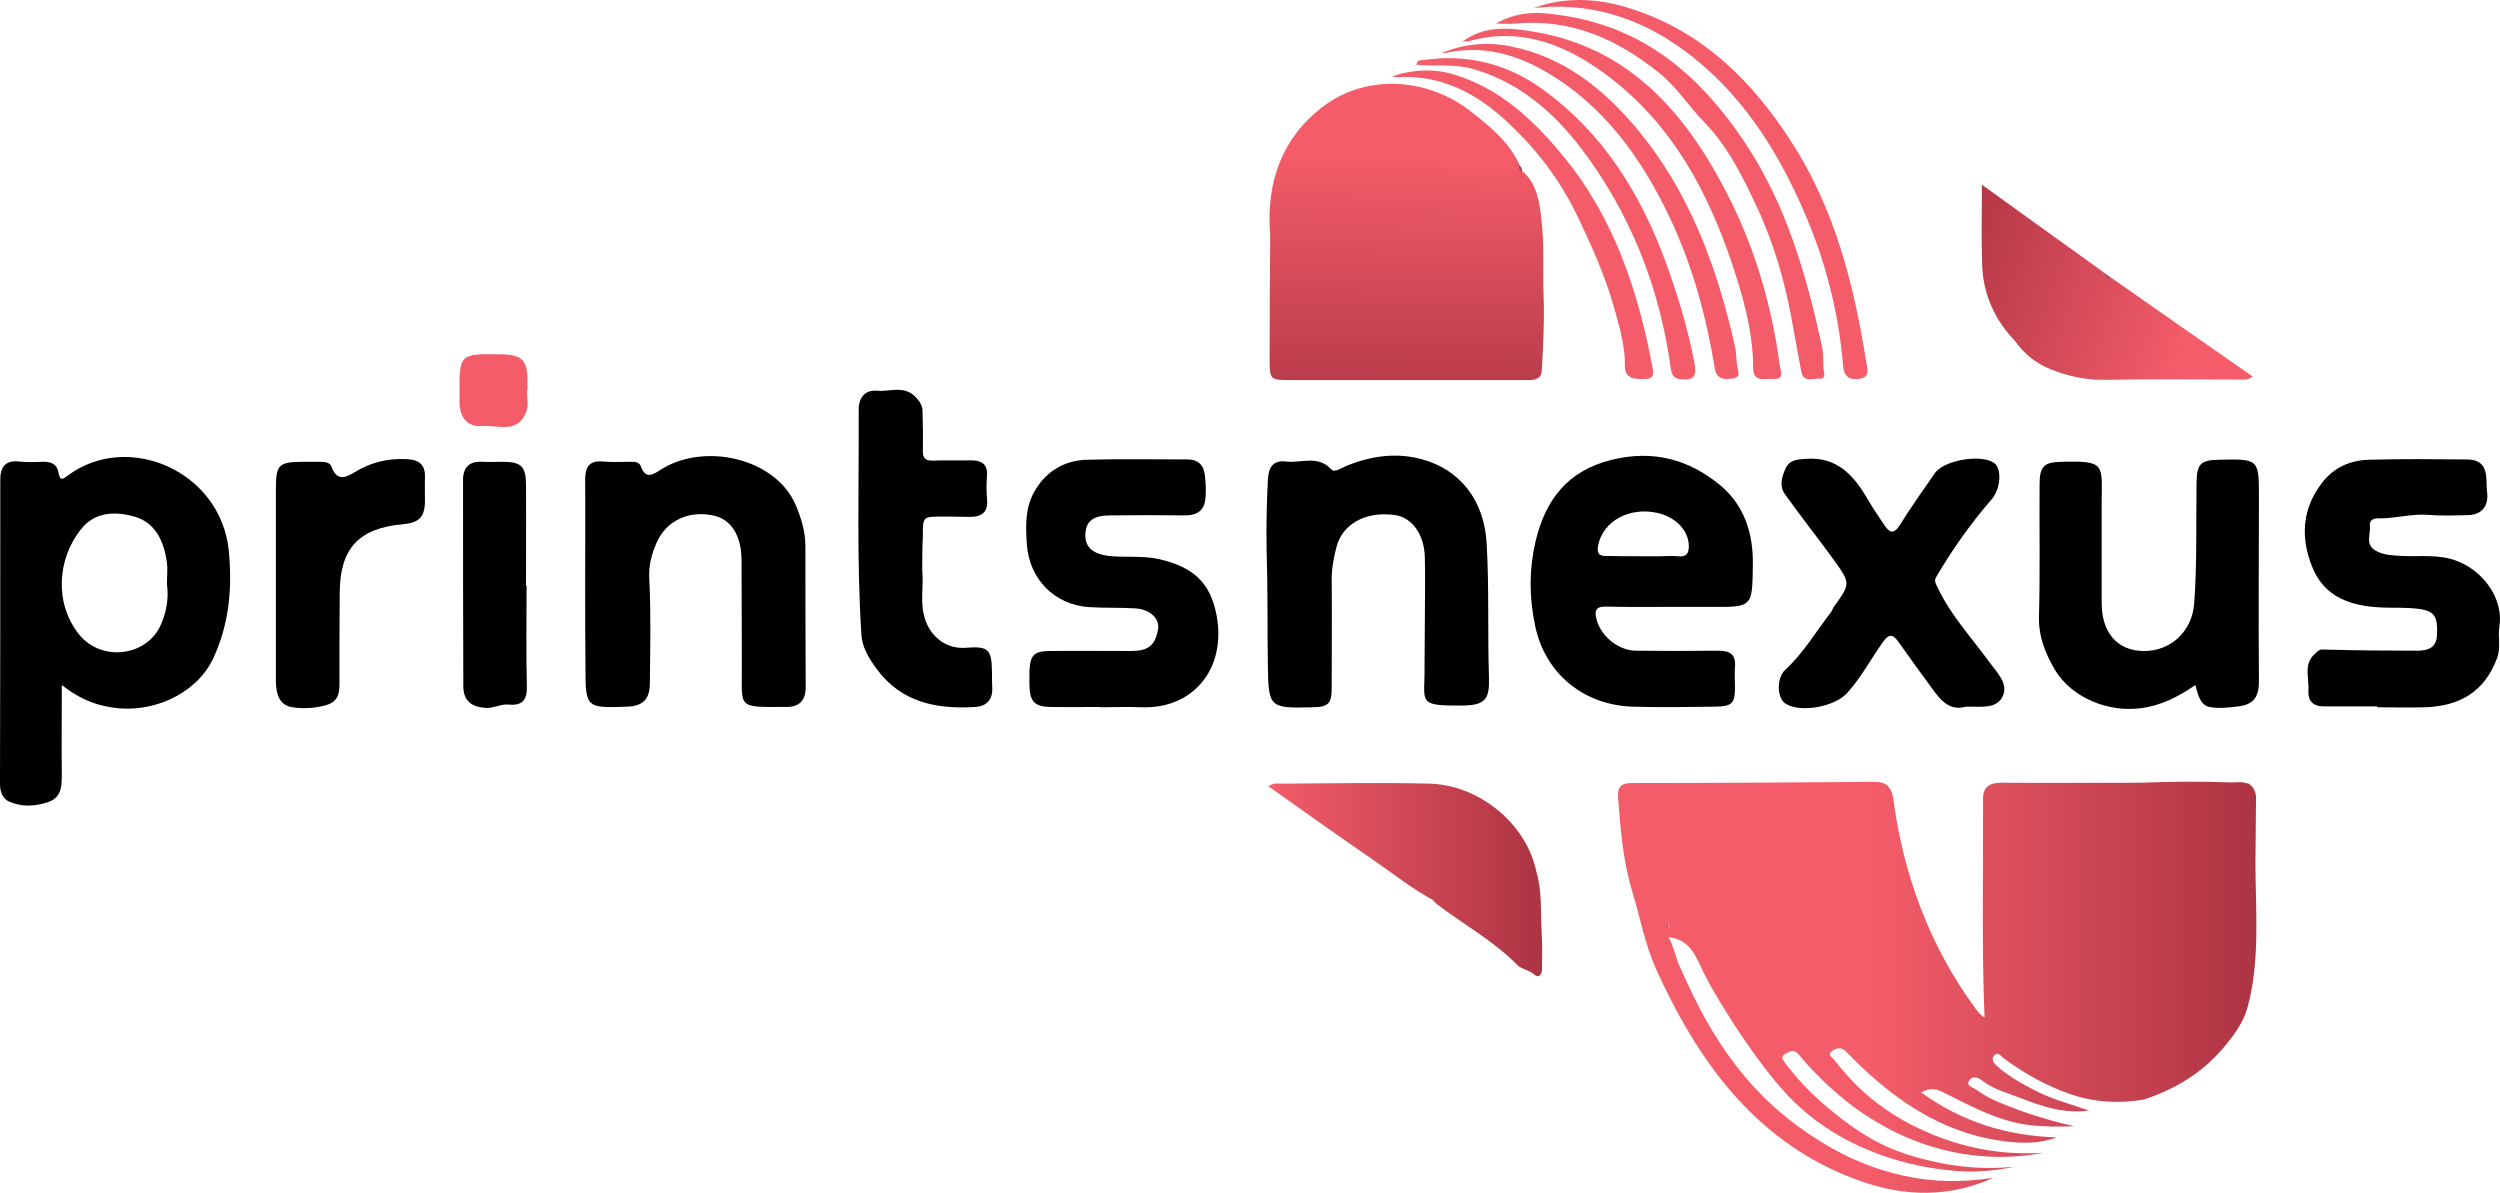 <svg width="153" height="73" viewBox="0 0 153 73" fill="none" xmlns="http://www.w3.org/2000/svg">
<path d="M138.032 52.887C138.05 51.546 138.05 50.205 138.068 48.846C138.068 48.448 137.924 48.176 137.62 47.959C137.476 47.922 137.351 47.904 137.207 47.868C136.992 47.868 136.777 47.868 136.562 47.886C134.68 47.813 132.816 47.832 130.952 47.904C128.156 47.904 125.342 47.922 122.546 47.904C121.864 47.904 121.363 48.067 121.363 48.883C121.38 53.34 121.273 57.798 121.452 62.255C121.201 62.129 121.04 61.929 120.879 61.694C118.1 57.888 116.505 53.612 115.878 48.955C115.77 48.176 115.466 47.832 114.695 47.85C109.748 47.886 104.801 47.922 99.854 47.922C99.173 47.922 98.976 48.194 99.029 48.846C99.173 50.785 99.334 52.724 99.908 54.609C100.374 56.149 100.678 57.78 101.324 59.247C102.453 61.748 103.779 64.14 105.518 66.296C107.776 69.069 110.501 71.098 113.852 72.276C116.577 73.254 119.319 73.291 122.008 72.076C121.201 72.203 120.054 72.33 118.692 72.258C114.587 72.004 111.702 70.083 110.465 69.232C105.733 65.988 103.797 61.313 102.811 59.175C102.542 58.595 102.435 57.943 102.112 57.345C103.546 57.526 103.833 58.686 104.335 59.664C105.303 61.585 107.955 65.68 109.837 67.474C114.408 71.841 120.538 71.714 120.95 71.696C121.9 71.66 122.689 71.533 123.263 71.406C121.291 71.605 119.696 71.37 118.638 71.152C116.093 70.609 114.318 69.92 111.558 67.528C110.734 66.822 109.981 66.006 109.282 65.1C109.138 64.901 108.941 64.665 109.246 64.502C109.479 64.375 109.766 64.176 110.053 64.502C110.805 65.408 111.63 66.242 112.526 67.003C113.135 67.51 113.584 67.891 114.587 68.507C115.412 69.014 117.939 70.554 121.542 70.772C122.366 70.826 123.603 70.826 125.073 70.554C123.585 70.645 121.452 70.573 119.086 69.739C114.946 68.289 113.153 65.97 112.239 64.847C112.114 64.702 111.827 64.538 112.096 64.339C112.347 64.158 112.669 64.031 112.974 64.357C113.458 64.847 113.942 65.336 114.462 65.789C116.72 67.818 119.265 69.322 122.295 69.793C123.478 69.975 124.696 70.047 125.861 69.612C122.868 69.503 120.126 68.706 117.581 66.858C118.244 66.477 118.656 66.713 119.086 66.93C120.717 67.746 122.313 68.615 124.159 68.851C125.073 68.96 126.005 68.96 126.955 68.924C126.507 68.833 125.915 68.688 125.252 68.489C124.876 68.38 124.266 68.199 123.478 67.909C121.488 67.166 121.452 67.003 120.843 66.622C120.681 66.532 120.305 66.441 120.52 66.115C120.699 65.861 121.004 65.897 121.237 66.079C121.954 66.659 122.832 66.876 123.657 67.202C124.983 67.71 126.345 68.181 127.833 67.963C126.776 67.583 125.682 67.311 124.678 66.803C123.818 66.369 122.994 65.916 122.259 65.281C122.026 65.082 121.829 64.847 122.044 64.593C122.277 64.321 122.474 64.665 122.635 64.774C123.89 65.698 125.234 66.459 126.722 66.967C128.192 67.474 129.679 67.546 131.203 67.293C133.085 66.677 134.752 65.68 136.06 64.14C136.687 63.397 137.279 62.618 137.548 61.657C138.319 58.831 138.05 55.841 138.032 52.887ZM102.112 56.765C102.076 56.747 102.023 56.711 101.987 56.692C102.023 56.656 102.059 56.62 102.094 56.584C102.112 56.62 102.148 56.656 102.166 56.711C102.166 56.729 102.112 56.783 102.112 56.765Z" fill="url(#paint0_linear_6993_32)"/>
<path d="M3.782 41.925C3.782 43.918 3.764 45.694 3.782 47.47C3.782 48.177 3.728 48.811 2.957 49.083C2.151 49.355 1.326 49.409 0.538 49.046C0.179 48.883 0 48.467 0 47.995C0.018 41.78 0.018 35.565 0.018 29.35C0.018 28.589 0.323 28.154 1.165 28.244C1.631 28.299 2.115 28.281 2.599 28.262C3.119 28.244 3.495 28.389 3.585 28.951C3.674 29.477 3.872 29.314 4.158 29.096C7.833 26.378 13.497 28.824 13.999 33.681C14.232 36.018 14.017 38.211 13.049 40.294C12.17 42.197 9.84 43.52 7.367 43.357C6.076 43.248 4.983 42.867 3.782 41.925ZM10.217 35.746C10.217 35.257 10.27 34.84 10.217 34.423C10.037 33.155 9.536 32.013 8.281 31.633C7.134 31.289 5.843 31.289 4.983 32.358C3.495 34.188 3.316 36.924 4.839 38.827C6.148 40.458 8.819 40.222 9.769 38.392C10.181 37.558 10.342 36.634 10.217 35.746Z" fill="black"/>
<path d="M102.13 37.141C100.858 37.141 99.567 37.159 98.295 37.123C97.703 37.105 97.56 37.34 97.703 37.884C97.954 38.917 99.029 39.805 100.087 39.823C101.79 39.841 103.493 39.841 105.177 39.823C105.876 39.823 106.253 40.058 106.181 40.819C106.145 41.2 106.181 41.599 106.181 41.997C106.181 43.066 106.02 43.229 104.944 43.248C103.277 43.266 101.611 43.302 99.944 43.248C97.058 43.175 94.566 41.345 93.939 38.246C93.581 36.525 93.581 34.822 93.975 33.136C94.584 30.581 95.929 28.806 98.653 28.135C101.18 27.519 103.349 28.117 105.249 29.675C106.737 30.89 107.31 32.629 107.274 34.586C107.239 37.159 107.257 37.159 104.729 37.141C103.869 37.141 103.009 37.141 102.13 37.141ZM100.535 34.042C100.894 34.042 101.252 34.042 101.611 34.042C101.969 34.042 102.327 34.006 102.686 34.042C103.295 34.115 103.385 33.771 103.349 33.281C103.277 32.412 102.525 31.651 101.467 31.397C99.728 30.998 98.115 31.886 97.811 33.354C97.721 33.807 97.811 34.042 98.312 34.024C99.065 34.042 99.8 34.042 100.535 34.042Z" fill="black"/>
<path d="M87.2 38.085C87.2 36.763 87.236 35.44 87.2 34.099C87.164 32.703 86.411 31.671 85.389 31.526C83.543 31.254 82.163 32.106 81.805 33.428C81.626 34.099 81.5 34.751 81.5 35.458C81.518 37.65 81.5 39.861 81.5 42.054C81.5 43.086 81.303 43.268 80.299 43.286C77.682 43.358 77.628 43.286 77.593 40.713C77.557 38.429 77.593 36.146 77.521 33.863C77.485 32.377 77.521 30.873 77.593 29.369C77.628 28.608 77.915 28.137 78.722 28.246C79.636 28.355 80.658 27.829 81.482 28.735C81.679 28.953 82.145 28.608 82.468 28.482C83.938 27.902 85.443 27.684 87.003 28.101C89.422 28.753 90.838 30.692 90.982 33.247C91.143 35.983 91.035 38.719 91.125 41.456C91.161 42.706 90.964 43.159 89.566 43.177C86.644 43.213 87.218 42.996 87.182 40.803C87.182 39.897 87.2 38.991 87.2 38.085Z" fill="black"/>
<path d="M35.812 35.601C35.812 33.517 35.83 31.433 35.812 29.368C35.812 28.589 36.045 28.172 36.905 28.244C37.461 28.299 38.035 28.262 38.608 28.262C38.841 28.262 39.11 28.262 39.218 28.534C39.522 29.368 39.97 29.042 40.454 28.734C43.089 27.067 47.445 28.009 48.699 30.908C49.04 31.723 49.291 32.539 49.291 33.445C49.291 36.308 49.291 39.171 49.309 42.034C49.309 42.886 48.914 43.266 48.126 43.266C45.043 43.266 45.419 43.411 45.401 40.657C45.383 38.519 45.401 36.38 45.383 34.242C45.365 32.738 44.72 31.76 43.627 31.542C42.139 31.234 40.795 31.868 40.203 33.173C39.881 33.898 39.684 34.605 39.737 35.474C39.845 37.576 39.791 39.696 39.773 41.798C39.773 42.795 39.343 43.212 38.375 43.248C35.848 43.339 35.83 43.32 35.83 40.765C35.812 39.044 35.812 37.323 35.812 35.601Z" fill="black"/>
<path d="M134.357 41.926C133.318 42.632 132.278 43.176 131.042 43.339C129.052 43.611 126.794 42.723 125.754 40.983C125.162 39.969 124.75 38.936 124.786 37.704C124.858 35.022 124.804 32.34 124.822 29.658C124.822 28.535 125.091 28.281 126.184 28.263C128.855 28.191 128.64 28.408 128.622 30.746C128.622 32.793 128.622 34.841 128.622 36.888C128.622 38.7 129.554 39.806 131.149 39.842C132.852 39.878 134.16 38.628 134.286 36.925C134.465 34.46 134.393 31.996 134.429 29.532C134.447 28.39 134.68 28.154 135.809 28.136C138.265 28.082 138.247 28.082 138.247 30.528C138.247 34.206 138.211 37.885 138.247 41.563C138.265 42.542 138.032 43.103 136.992 43.23C136.401 43.303 135.791 43.375 135.218 43.267C134.644 43.14 134.519 42.524 134.357 41.926Z" fill="black"/>
<path d="M94.352 22.718C94.316 23.226 93.868 23.262 93.473 23.262C92.434 23.262 91.394 23.262 90.337 23.262C86.519 23.262 82.701 23.262 78.901 23.262C77.754 23.262 77.7 23.207 77.7 22.03C77.7 19.475 77.718 16.902 77.736 14.347C77.467 11.121 78.489 8.349 81.07 6.446C83.687 4.525 87.379 4.761 89.996 6.809C91.161 7.715 92.308 8.639 92.971 10.034C92.989 10.197 92.971 10.396 93.168 10.487V10.469C94.065 11.248 94.208 12.317 94.334 13.404C94.531 15.071 94.405 16.738 94.477 18.387C94.513 19.837 94.441 21.287 94.352 22.718Z" fill="url(#paint1_linear_6993_32)"/>
<path d="M120.323 43.248C119.104 43.592 118.567 42.541 117.921 41.69C117.312 40.874 116.738 40.041 116.129 39.207C115.842 38.827 115.609 38.79 115.287 39.225C114.516 40.276 113.924 41.454 113.028 42.432C112.275 43.248 110.196 43.647 109.282 43.067C108.744 42.74 108.708 41.49 109.264 40.983C110.375 39.968 111.128 38.663 112.042 37.486C112.114 37.395 112.15 37.268 112.204 37.178C113.261 35.71 113.261 35.71 112.239 34.278C111.254 32.919 110.214 31.615 109.246 30.256C108.888 29.766 109.031 29.223 109.264 28.697C109.515 28.136 109.981 28.117 110.519 28.081C112.437 27.936 113.458 29.096 114.319 30.582C114.623 31.107 114.964 31.596 115.287 32.086C115.609 32.575 115.878 32.774 116.29 32.104C116.953 31.035 117.688 30.002 118.405 28.969C118.961 28.154 121.255 27.773 122.044 28.335C122.528 28.679 122.438 29.93 121.9 30.546C120.61 32.031 119.481 33.626 118.495 35.311C118.369 35.529 118.441 35.674 118.567 35.927C119.373 37.649 120.664 39.026 121.757 40.53C122.223 41.164 122.904 41.816 122.582 42.577C122.205 43.429 121.237 43.23 120.323 43.248Z" fill="black"/>
<path d="M145.506 43.23C144.395 43.23 143.302 43.23 142.191 43.23C141.545 43.23 141.241 42.868 141.276 42.27C141.33 41.49 140.936 40.621 141.707 39.986C141.85 39.86 141.904 39.733 142.191 39.751C144.09 39.805 146.008 39.823 147.908 39.823C148.536 39.823 149.109 39.697 149.145 38.863C149.199 37.776 149.02 37.395 148.052 37.268C147.281 37.16 146.51 37.214 145.739 37.178C143.893 37.087 142.244 36.58 141.492 34.659C140.775 32.847 140.9 31.09 142.137 29.513C142.872 28.571 143.893 28.154 145.023 28.136C146.994 28.081 148.966 28.1 150.919 28.118C151.816 28.118 152.138 28.498 152.174 29.386C152.192 29.622 152.174 29.875 152.21 30.111C152.318 30.945 151.905 31.488 151.081 31.524C150.238 31.543 149.414 31.579 148.571 31.506C147.55 31.434 146.564 31.742 145.56 31.724C145.256 31.706 144.987 31.851 145.04 32.177C145.094 32.702 144.718 33.336 145.417 33.717C145.919 33.989 146.439 33.989 146.976 34.025C148.123 34.079 149.288 33.898 150.418 34.351C152.013 34.985 153.232 36.67 152.963 38.356C152.855 39.008 153.07 39.624 152.819 40.276C152.049 42.36 150.507 43.212 148.428 43.284C147.442 43.321 146.456 43.284 145.471 43.284C145.506 43.266 145.506 43.248 145.506 43.23Z" fill="black"/>
<path d="M67.322 43.266C66.3 43.266 65.297 43.284 64.275 43.266C63.307 43.248 63.02 42.922 63.002 41.925C63.002 41.653 63.002 41.381 63.002 41.109C63.038 40.095 63.271 39.841 64.293 39.841C65.942 39.823 67.573 39.841 69.222 39.841C70.279 39.841 70.692 39.497 70.871 38.536C70.996 37.884 70.405 37.286 69.473 37.232C68.559 37.177 67.627 37.214 66.695 37.159C64.544 37.032 62.984 35.456 62.841 33.282C62.769 32.194 62.734 31.107 63.289 30.11C63.988 28.86 65.1 28.19 66.498 28.135C68.559 28.081 70.62 28.117 72.663 28.117C73.327 28.117 73.667 28.462 73.739 29.078C73.793 29.585 73.829 30.11 73.757 30.618C73.667 31.288 73.201 31.542 72.538 31.542C71.014 31.524 69.491 31.524 67.967 31.542C66.928 31.542 66.48 31.868 66.426 32.647C66.372 33.445 66.838 33.898 67.86 34.025C68.882 34.133 69.921 33.988 70.961 34.224C73.04 34.713 74.079 35.655 74.456 37.667C75.065 40.946 73.004 43.393 69.885 43.284C69.025 43.248 68.165 43.284 67.286 43.284C67.322 43.248 67.322 43.266 67.322 43.266Z" fill="black"/>
<path d="M56.442 34.931C56.55 35.856 56.245 36.979 56.675 38.066C57.087 39.099 58.02 39.733 59.113 39.643C60.475 39.534 60.69 39.733 60.708 41.092C60.708 41.419 60.708 41.763 60.726 42.089C60.762 42.832 60.368 43.23 59.669 43.267C57.321 43.412 55.152 42.995 53.646 40.929C53.18 40.295 52.75 39.606 52.714 38.791C52.427 34.225 52.571 29.64 52.553 25.056C52.553 24.349 52.929 23.842 53.682 23.914C54.489 23.987 55.367 23.534 56.102 24.367C56.353 24.657 56.46 24.875 56.46 25.219C56.478 25.998 56.496 26.796 56.478 27.575C56.46 28.046 56.657 28.209 57.105 28.191C57.876 28.154 58.647 28.191 59.435 28.173C60.081 28.173 60.457 28.408 60.403 29.133C60.368 29.586 60.368 30.039 60.403 30.492C60.511 31.416 60.027 31.652 59.238 31.634C58.701 31.616 58.163 31.616 57.625 31.616C56.478 31.616 56.478 31.616 56.478 32.83C56.442 33.5 56.442 34.134 56.442 34.931Z" fill="black"/>
<path d="M16.884 35.637C16.884 33.735 16.884 31.832 16.884 29.948C16.884 28.444 17.046 28.281 18.48 28.262C18.874 28.262 19.25 28.262 19.645 28.262C19.931 28.262 20.218 28.317 20.308 28.607C20.648 29.513 21.222 29.187 21.742 28.879C22.727 28.281 23.749 28.045 24.896 28.099C25.703 28.136 26.043 28.48 26.008 29.259C25.99 29.712 26.008 30.165 26.008 30.618C26.008 31.633 25.667 31.995 24.645 32.086C21.975 32.321 20.81 33.554 20.792 36.235C20.774 38.138 20.774 40.041 20.774 41.925C20.774 42.632 20.559 43.012 19.824 43.194C19.161 43.357 18.515 43.375 17.888 43.284C17.064 43.157 16.902 42.432 16.884 41.708C16.884 40.675 16.884 39.66 16.884 38.627C16.884 37.612 16.884 36.616 16.884 35.637Z" fill="black"/>
<path d="M94.369 59.302C94.369 59.664 94.154 59.882 93.903 59.646C93.581 59.356 93.115 59.32 92.864 59.066C91.412 57.58 89.602 56.602 87.988 55.37C87.863 55.279 87.773 55.17 87.666 55.062C86.357 54.355 85.192 53.413 83.974 52.579C81.859 51.13 79.779 49.644 77.628 48.122C77.969 47.886 78.238 47.959 78.471 47.959C81.482 47.94 84.475 47.886 87.487 47.959C90.444 48.031 93.401 50.332 94.029 53.358C94.387 54.59 94.28 55.859 94.351 57.127C94.405 57.852 94.369 58.577 94.369 59.302Z" fill="url(#paint2_linear_6993_32)"/>
<path d="M32.227 35.855C32.227 37.903 32.191 39.95 32.245 42.016C32.263 42.849 31.958 43.194 31.152 43.121C30.632 43.067 30.184 43.375 29.664 43.321C28.84 43.248 28.373 42.886 28.356 42.034C28.338 37.812 28.338 33.59 28.338 29.368C28.338 28.607 28.732 28.208 29.521 28.263C29.969 28.281 30.417 28.263 30.865 28.263C31.887 28.281 32.173 28.553 32.191 29.604C32.209 31.688 32.191 33.771 32.191 35.855C32.209 35.855 32.227 35.855 32.227 35.855Z" fill="black"/>
<path d="M137.871 23.045C137.53 23.298 137.261 23.226 137.01 23.226C134.322 23.226 131.651 23.19 128.962 23.244C127.744 23.28 126.579 23.045 125.485 22.592C124.661 22.265 123.89 21.686 123.352 20.907C122.098 19.602 121.381 18.062 121.309 16.25C121.255 14.691 121.291 13.133 121.291 11.303C123.854 13.151 126.292 14.909 128.747 16.666C128.765 16.992 128.998 17.029 129.249 17.029C132.099 19.022 134.949 21.015 137.871 23.045Z" fill="url(#paint3_linear_6993_32)"/>
<path d="M93.867 0.484C95.839 -0.222 97.847 -0.114 99.836 0.539C104.21 1.934 107.257 4.978 109.676 8.747C112.293 12.824 113.458 17.409 114.211 22.138C114.265 22.5 114.516 23.098 113.763 23.189C113.136 23.261 112.849 23.026 112.795 22.355C112.526 19.112 111.72 15.995 110.447 13.042C108.906 9.472 106.898 6.21 103.869 3.71C101.306 1.59 98.384 0.339 95.014 0.412C94.638 0.412 94.262 0.466 93.867 0.484Z" fill="#F45C69"/>
<path d="M91.555 1.444C93.061 0.575 94.477 0.756 95.893 0.991C100.768 1.789 104.12 4.724 106.79 8.729C109.318 12.516 110.537 16.792 111.504 21.177C111.594 21.612 111.576 22.083 111.594 22.536C111.612 22.808 111.827 23.207 111.307 23.171C110.913 23.152 110.357 23.424 110.232 22.718C110.071 21.811 109.891 20.887 109.73 19.981C109.3 17.445 108.601 14.98 107.525 12.679C106.665 10.849 105.769 8.982 104.299 7.478C103.367 6.518 102.65 5.376 101.593 4.507C98.994 2.387 96.126 1.118 92.702 1.444C92.398 1.481 92.057 1.444 91.555 1.444Z" fill="#F45C69"/>
<path d="M89.494 2.551C90.874 1.518 92.452 1.699 93.939 1.953C99.782 2.949 103.224 6.99 105.751 11.955C107.418 15.217 108.44 18.732 108.924 22.392C108.977 22.773 109.228 23.226 108.529 23.19C108.01 23.153 107.293 23.443 107.293 22.501C107.293 20.653 106.862 18.877 106.325 17.137C104.747 12.046 102.381 7.443 97.936 4.308C95.517 2.605 92.864 1.663 89.853 2.533C89.727 2.533 89.62 2.533 89.494 2.551Z" fill="#F45C69"/>
<path d="M88.239 3.239C89.619 2.677 91.035 2.55 92.469 2.84C95.624 3.474 98.026 5.341 100.069 7.751C103.367 11.646 105.07 16.285 106.181 21.196C106.271 21.576 106.253 21.975 106.307 22.355C106.342 22.682 106.611 23.098 106.002 23.171C105.518 23.225 105.052 23.225 104.944 22.537C104.425 19.384 103.6 16.321 102.238 13.422C100.499 9.726 98.187 6.464 94.584 4.38C92.738 3.311 90.749 2.767 88.58 3.22C88.454 3.257 88.347 3.239 88.239 3.239Z" fill="#F45C69"/>
<path d="M85.192 4.67C86.447 4.253 87.738 4.18 88.992 4.561C91.842 5.431 93.903 7.388 95.75 9.653C98.815 13.422 100.266 17.861 101.145 22.536C101.216 22.935 101.163 23.189 100.697 23.189C100.069 23.207 99.424 23.225 99.442 22.355C99.46 21.123 99.101 19.981 98.779 18.822C98.241 16.883 97.416 15.071 96.556 13.259C95.517 11.084 94.118 9.236 92.398 7.605C90.48 5.775 88.275 4.561 85.533 4.724C85.407 4.724 85.3 4.688 85.192 4.67Z" fill="#F45C69"/>
<path d="M86.68 3.963C86.734 3.655 86.949 3.691 87.11 3.673C89.763 3.293 92.201 3.873 94.387 5.449C98.079 8.113 100.374 11.791 101.933 16.013C102.668 18.025 103.277 20.054 103.69 22.156C103.869 23.062 103.636 23.298 102.829 23.207C102.345 23.153 102.292 22.808 102.238 22.446C101.611 17.97 100.069 13.821 97.524 10.124C95.696 7.46 93.455 5.195 90.211 4.235C89.028 3.891 87.845 4.072 86.68 3.963Z" fill="#F45C69"/>
<path d="M32.245 23.896C32.245 24.312 32.353 24.765 32.227 25.146C31.725 26.596 30.453 25.998 29.467 26.07C28.714 26.125 28.248 25.69 28.141 24.91C28.105 24.675 28.123 24.439 28.123 24.186C28.105 21.649 28.105 21.649 30.65 21.685C31.958 21.703 32.281 22.029 32.281 23.334C32.281 23.515 32.281 23.696 32.281 23.878C32.281 23.896 32.263 23.896 32.245 23.896Z" fill="#F45C69"/>
<path d="M129.249 17.046C128.998 17.046 128.765 17.01 128.748 16.684C128.927 16.792 129.088 16.919 129.249 17.046Z" fill="#AA4259"/>
<path d="M93.133 10.523C92.936 10.433 92.954 10.252 92.936 10.07C93.079 10.197 93.204 10.306 93.133 10.523Z" fill="#AA4259"/>
<path d="M101.969 56.695C102.005 56.658 102.041 56.622 102.059 56.586C102.094 56.622 102.112 56.658 102.13 56.713C102.13 56.731 102.094 56.767 102.077 56.767C102.059 56.749 102.023 56.731 101.969 56.695Z" fill="#AA4259"/>
<defs>
<linearGradient id="paint0_linear_6993_32" x1="99.015" y1="60.419" x2="138.087" y2="60.419" gradientUnits="userSpaceOnUse">
<stop offset="0.4" stop-color="#F45C69"/>
<stop offset="1" stop-color="#AD3443"/>
</linearGradient>
<linearGradient id="paint1_linear_6993_32" x1="86.166" y1="9.623" x2="85.931" y2="26.608" gradientUnits="userSpaceOnUse">
<stop stop-color="#F45C69"/>
<stop offset="1" stop-color="#AD3443"/>
</linearGradient>
<linearGradient id="paint2_linear_6993_32" x1="77.617" y1="53.837" x2="94.384" y2="53.837" gradientUnits="userSpaceOnUse">
<stop stop-color="#F45C69"/>
<stop offset="1" stop-color="#AD3443"/>
</linearGradient>
<linearGradient id="paint3_linear_6993_32" x1="133.848" y1="20.697" x2="118.177" y2="15.213" gradientUnits="userSpaceOnUse">
<stop stop-color="#F45C69"/>
<stop offset="0.194" stop-color="#E65462"/>
<stop offset="1" stop-color="#AD3443"/>
</linearGradient>
</defs>
</svg>
